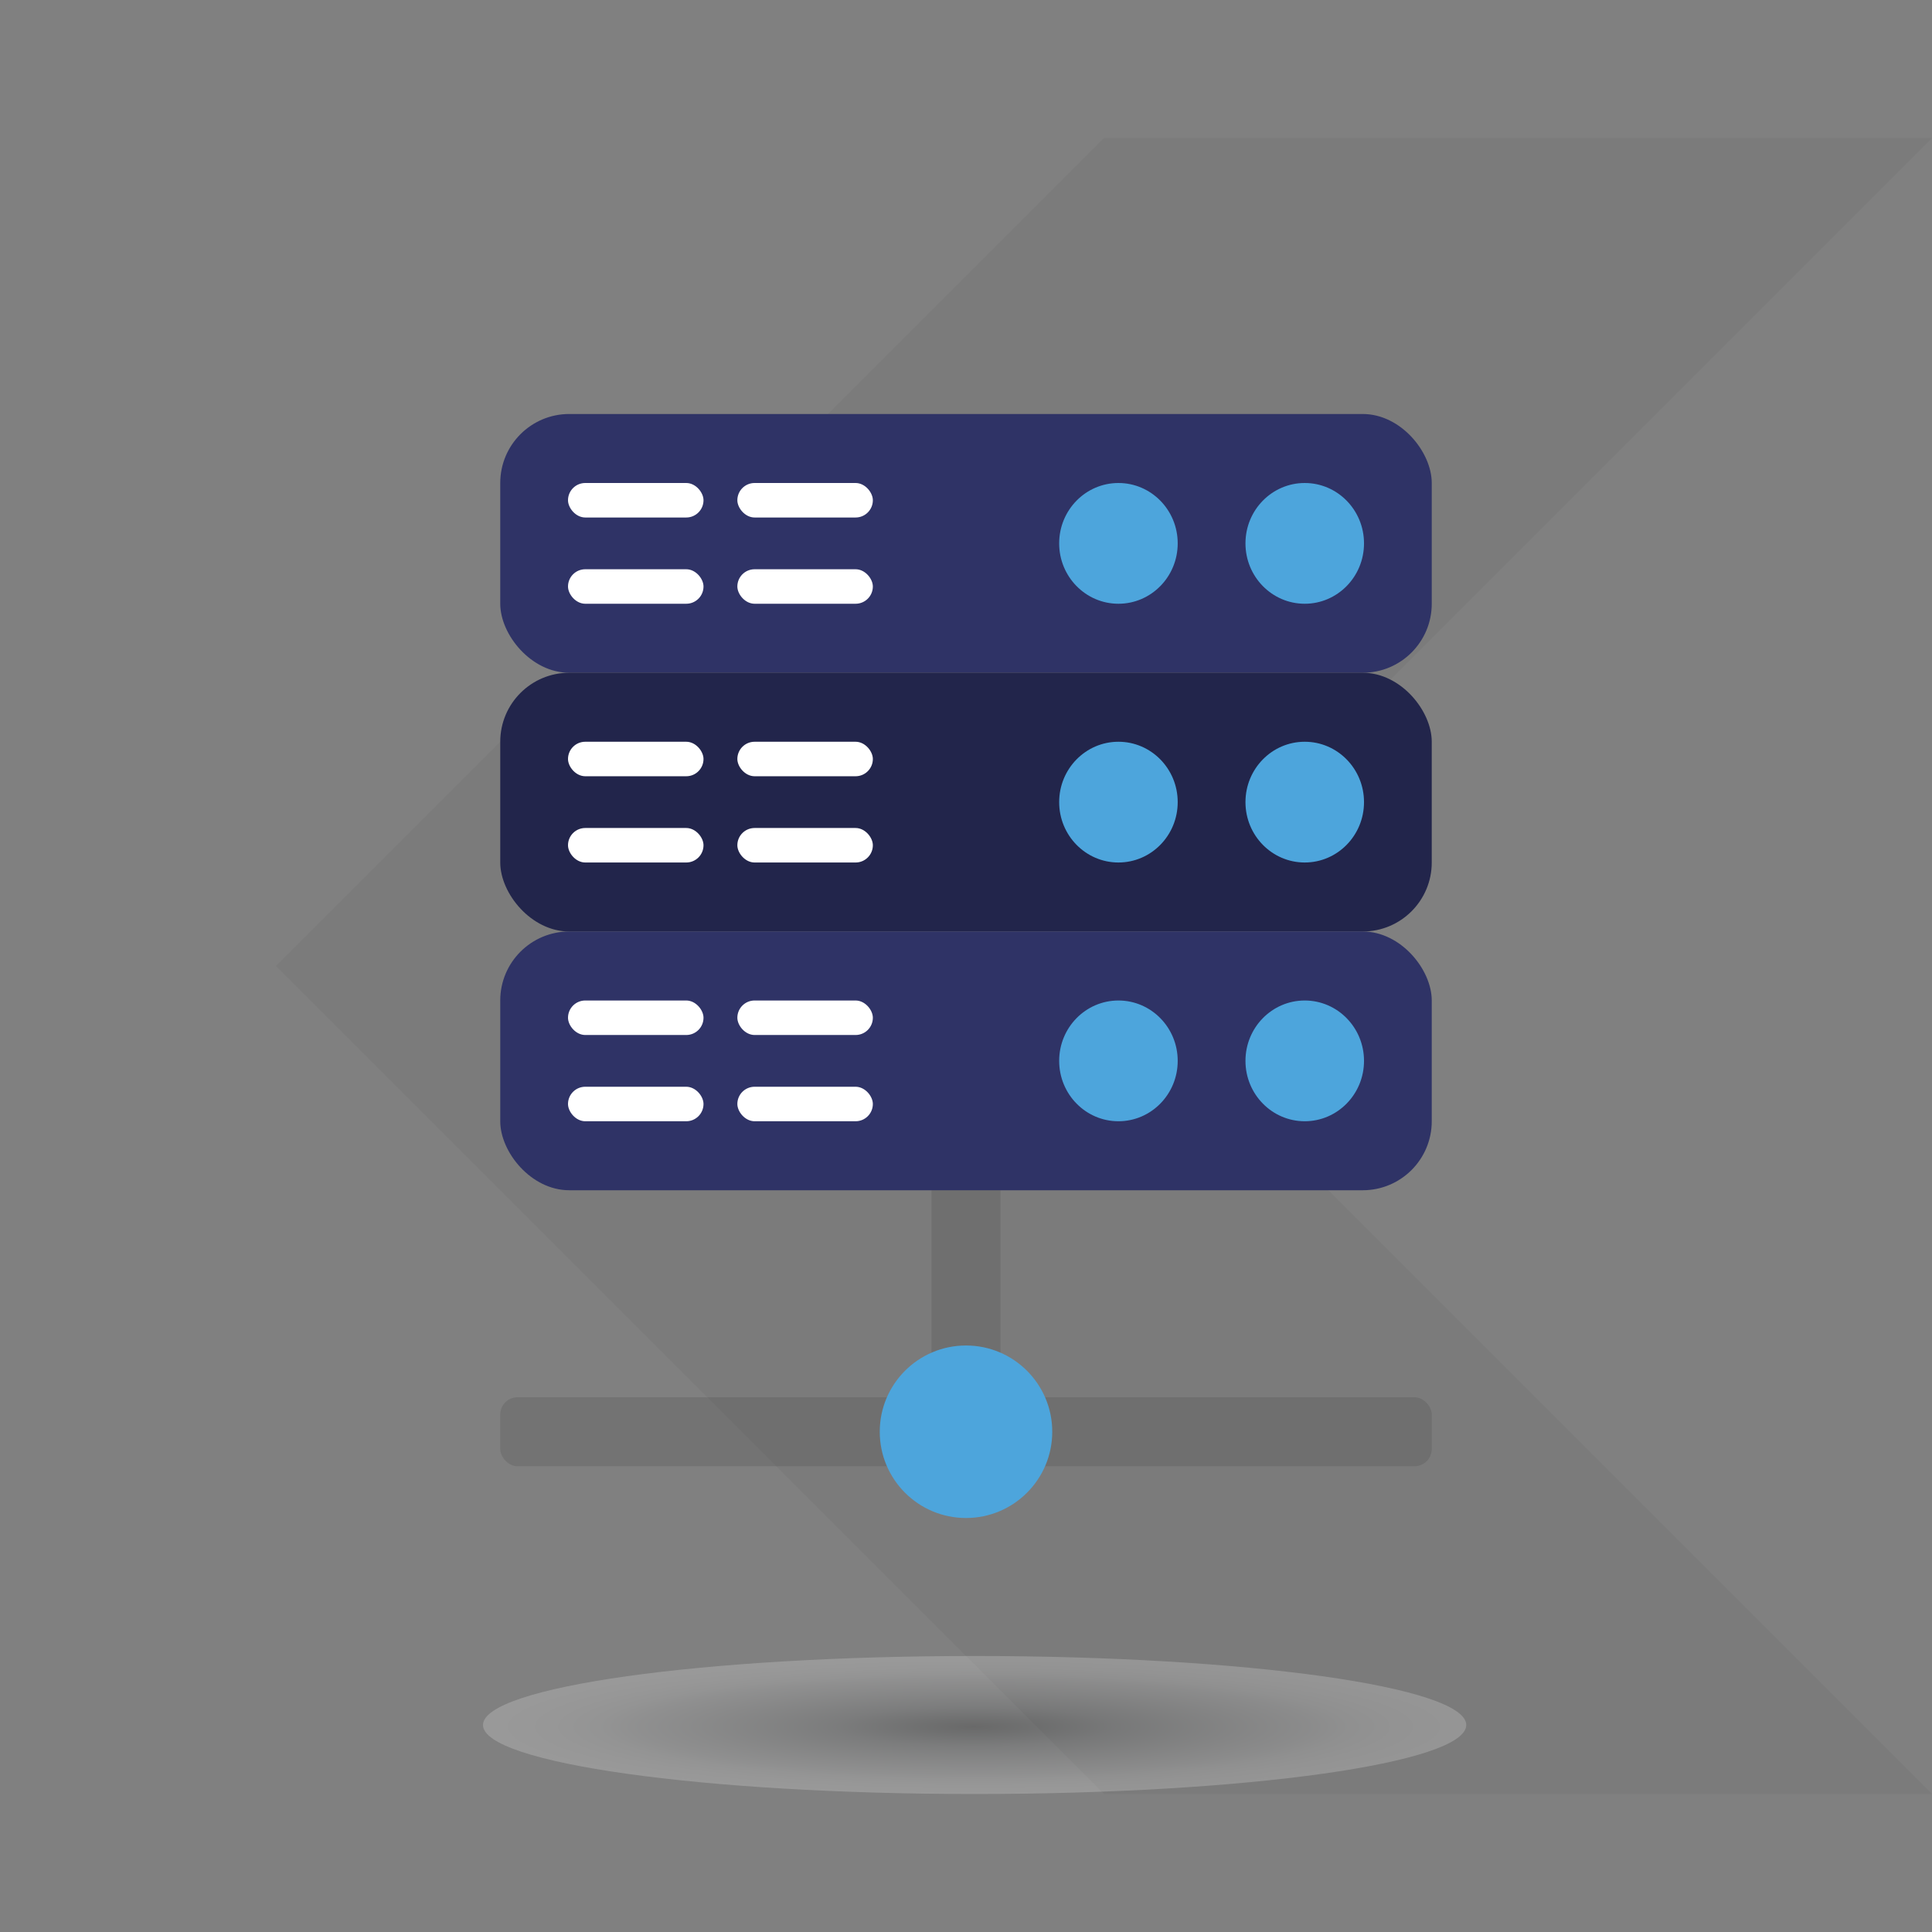 <svg width="112" height="112" viewBox="0 0 112 112" fill="none" xmlns="http://www.w3.org/2000/svg">
<rect x="0" y="0" width="112" height="112" fill="#808080" stroke="none"/>
<g clip-path="url(#clip0_748_27192)">
<path d="M64 8H112L64 56L112 104H64L16 56L64 8Z" fill="black" fill-opacity="0.04"/>
<rect x="29" y="24" width="54" height="15" rx="4" fill="#2F3366"/>
<ellipse cx="64.837" cy="31.5" rx="3.436" ry="3.5" fill="#4DA5DC"/>
<ellipse cx="75.637" cy="31.5" rx="3.436" ry="3.5" fill="#4DA5DC"/>
<rect x="42.745" y="28" width="7.855" height="2" rx="1" fill="white"/>
<rect x="32.928" y="28" width="7.855" height="2" rx="1" fill="white"/>
<rect x="42.745" y="33" width="7.855" height="2" rx="1" fill="white"/>
<rect x="32.928" y="33" width="7.855" height="2" rx="1" fill="white"/>
<rect x="29" y="39" width="54" height="15" rx="4" fill="#22254B"/>
<ellipse cx="64.837" cy="46.5" rx="3.436" ry="3.5" fill="#4DA5DC"/>
<ellipse cx="75.637" cy="46.5" rx="3.436" ry="3.5" fill="#4DA5DC"/>
<rect x="42.745" y="43" width="7.855" height="2" rx="1" fill="white"/>
<rect x="32.928" y="43" width="7.855" height="2" rx="1" fill="white"/>
<rect x="42.745" y="48" width="7.855" height="2" rx="1" fill="white"/>
<rect x="32.928" y="48" width="7.855" height="2" rx="1" fill="white"/>
<rect x="29" y="54" width="54" height="15" rx="4" fill="#2F3366"/>
<ellipse cx="64.837" cy="61.5" rx="3.436" ry="3.5" fill="#4DA5DC"/>
<ellipse cx="75.637" cy="61.5" rx="3.436" ry="3.5" fill="#4DA5DC"/>
<rect x="42.745" y="58" width="7.855" height="2" rx="1" fill="white"/>
<rect x="32.928" y="58" width="7.855" height="2" rx="1" fill="white"/>
<rect x="42.745" y="63" width="7.855" height="2" rx="1" fill="white"/>
<rect x="32.928" y="63" width="7.855" height="2" rx="1" fill="white"/>
<rect x="54" y="69" width="4" height="14" fill="black" fill-opacity="0.1"/>
<rect x="58" y="81" width="25" height="4" rx="1" fill="black" fill-opacity="0.1"/>
<rect x="29" y="81" width="25" height="4" rx="1" fill="black" fill-opacity="0.1"/>
<circle cx="56" cy="83" r="5" fill="#4DA5DC"/>
<path style="mix-blend-mode:multiply" opacity="0.2" d="M56.5 104C72.24 104 85 102.209 85 100C85 97.791 72.24 96 56.5 96C40.76 96 28 97.791 28 100C28 102.209 40.76 104 56.5 104Z" fill="url(#paint0_radial_748_27192)"/>
</g>
<defs>
<radialGradient id="paint0_radial_748_27192" cx="0" cy="0" r="1" gradientUnits="userSpaceOnUse" gradientTransform="translate(56.465 100.097) scale(28.496 3.999)">
<stop stop-color="#101010"/>
<stop offset="0.105" stop-color="#2E3132"/>
<stop offset="0.282" stop-color="#6C6F71"/>
<stop offset="0.433" stop-color="#939596"/>
<stop offset="0.569" stop-color="#B4B5B6"/>
<stop offset="0.688" stop-color="#CFD0D1"/>
<stop offset="0.76" stop-color="#E4E5E5"/>
<stop offset="0.849" stop-color="#F3F3F3"/>
<stop offset="0.937" stop-color="#FCFCFC"/>
<stop offset="1" stop-color="white"/>
</radialGradient>
<clipPath id="clip0_748_27192">
<rect width="112" height="112" fill="white"/>
</clipPath>
</defs>
</svg>
